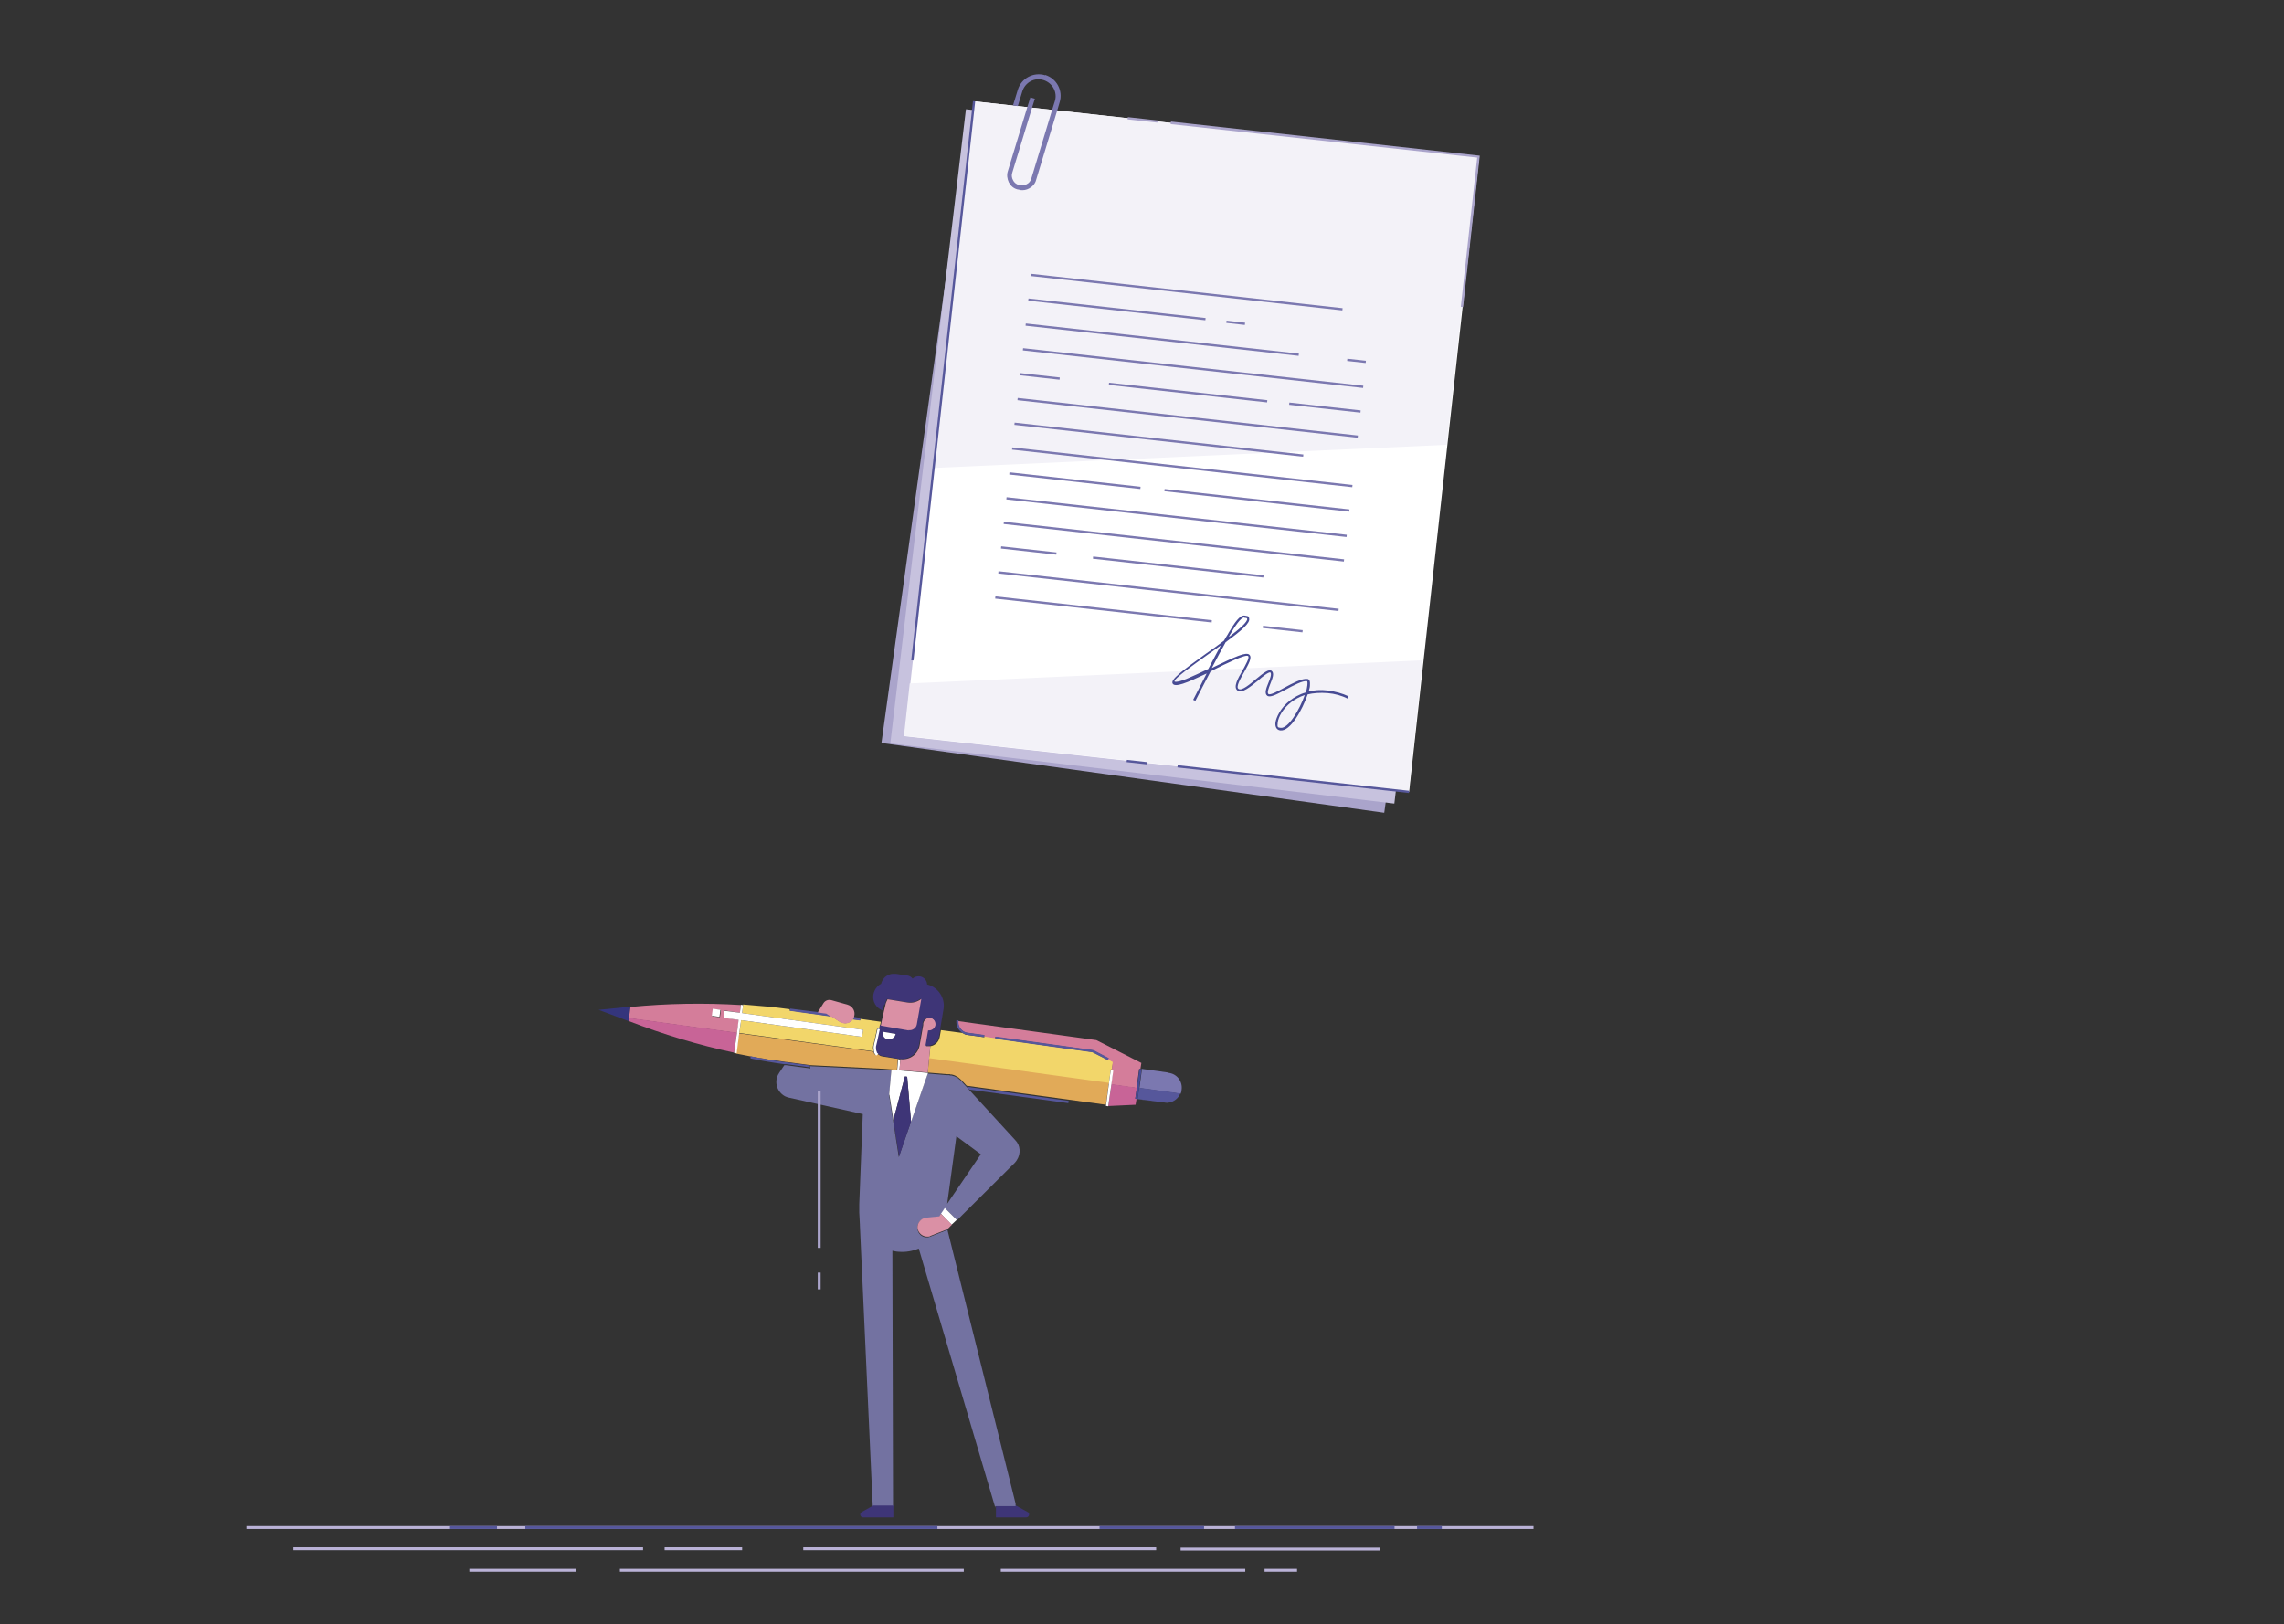 <?xml version="1.0" encoding="UTF-8"?>
<svg id="Capa_1" data-name="Capa 1" xmlns="http://www.w3.org/2000/svg" version="1.1" viewBox="0 0 710 505">
  <rect x="0" y="0" width="710" height="505" fill="#333333" stroke="none"/>
  <defs>
    <style>
      .cls-1 {
        fill: #bab2d7;
      }

      .cls-1, .cls-2, .cls-3, .cls-4, .cls-5, .cls-6, .cls-7, .cls-8, .cls-9, .cls-10, .cls-11, .cls-12, .cls-13, .cls-14, .cls-15, .cls-16, .cls-17, .cls-18 {
        stroke-width: 0px;
      }

      .cls-2 {
        fill: #474b94;
      }

      .cls-3 {
        fill: none;
      }

      .cls-4 {
        fill: #c7c2de;
      }

      .cls-5 {
        fill: #7b78b0;
      }

      .cls-6 {
        fill: #56579b;
      }

      .cls-7 {
        fill: #d47d9a;
      }

      .cls-8 {
        fill: #3e3577;
      }

      .cls-9 {
        fill: #d7d2e8;
      }

      .cls-10 {
        fill: #34357c;
      }

      .cls-11 {
        fill: #aaa4cb;
      }

      .cls-12 {
        fill: #f2d66a;
      }

      .cls-13 {
        fill: #da90a5;
      }

      .cls-14 {
        fill: #fff;
      }

      .cls-15 {
        fill: #7372a1;
      }

      .cls-16 {
        fill: #c86497;
      }

      .cls-17 {
        fill: #e1aa58;
      }

      .cls-18 {
        fill: #f3f2f8;
      }
    </style>
  </defs>
  <g>
    <path class="cls-3" d="M244.3,330.2h0c-1.1-.2-2.2-.3-3.3-.5,1.1.2,2.2.3,3.3.5Z"/>
    <path class="cls-3" d="M239.9,329.5c-.9-.1-1.8-.3-2.7-.5.9.2,1.8.3,2.7.5Z"/>
    <polygon class="cls-3" points="297.3 353.3 294.4 374.6 305 358.9 297.3 353.3"/>
    <polygon class="cls-10" points="195.5 316.5 196 313 186.1 314 195.4 317.5 195.4 317.5 195.5 316.5 195.5 316.5"/>
    <path class="cls-12" d="M289.2,325.3l-.4,4,55.9,7.7.6-4.5h.4c0,0,.3-2.5.3-2.5l-1.5-.8-.2.3-4.7-2.4-30.2-4.2v-.3s-3.4-.5-3.4-.5v.4c0,0-5.2-.7-5.2-.7-.6,0-1.1-.3-1.6-.6l-6.7-.9-.4,2.2c-.3,1.5-1.5,2.6-2.9,2.8Z"/>
    <path class="cls-12" d="M231,312.5l-.3,2.5,37.6,5.2-.3,2.2-37.6-5.2-.6,4,41.8,5.7c-.2-.6-.3-1.2-.1-1.9l1.2-5.4.7.2.2-1.1h0l.2-1-6.4-.9v.4c0,0-2.3-.3-2.3-.3-.7,1-2,1.5-3.2,1.1-.3,0-.5-.2-.8-.3h0s-2.6-1.7-2.6-1.7l-13-1.8v-.4c-4.9-.7-9.9-1.1-14.9-1.5h.4Z"/>
    <polygon class="cls-12" points="196 313 195.5 316.5 195.5 316.5 196 313"/>
    <path class="cls-12" d="M272.1,325.8c0,0,0-.2,0-.2,0,0,0,.2,0,.2Z"/>
    <path class="cls-12" d="M272.2,325.5c0,0,0-.2,0-.3l.4-1.7-.4,1.7c0,0,0,.2,0,.3Z"/>
    <path class="cls-12" d="M272.5,327.1c-.2-.4-.3-.8-.3-1.3,0,.4.1.9.3,1.3h0Z"/>
    <polygon class="cls-7" points="230.7 312.5 230.7 312.5 230.7 312.5 230.7 312.5"/>
    <path class="cls-7" d="M229.1,321.1l.6-4-4.8-.7.3-2.2,4.8.7.3-2.4c-11.4-.7-22.9-.5-34.3.6l-.5,3.5,33.6,4.6ZM221.7,313.8l2.4.3-.3,2.2-2.4-.3.3-2.2Z"/>
    <path class="cls-7" d="M298.6,319.9c.5.7,1.3,1.2,2.2,1.3l5.2.7v.4c0,0,3.4.5,3.4.5v-.4c0,0,30.4,4.2,30.4,4.2h0s4.8,2.5,4.8,2.5l-.2.3,1.5.8-.3,2.5h.4c0,0-.6,4.5-.6,4.5l7.9,1.1.8-5.9h.4c0,0,0,0,0,0h0s0,0,0,0h0s.3-1.9.3-1.9l-14-7.1-42.9-5.9c-.1.9.1,1.8.6,2.5Z"/>
    <path class="cls-6" d="M305.9,322.6v-.4c0,0,.1-.4.1-.4l-5.2-.7c-.9-.1-1.7-.6-2.2-1.3-.5-.7-.8-1.6-.6-2.5h0s-.7-.1-.7-.1c-.1,1.1.1,2.1.8,3,.3.4.7.7,1.1,1,.5.3,1,.5,1.6.6l5.2.7Z"/>
    <path class="cls-5" d="M363.2,333.5l-8.6-1.2h0s0,0,0,0h.4c0,0-.8,6-.8,6l12.8,1.8c.2-.4.3-.8.3-1.2.4-2.6-1.4-5-4-5.3Z"/>
    <path class="cls-5" d="M361.9,342.9l-8.4-1.2h-.2s0,0,0,0l8.6,1.2c.5,0,1.1,0,1.6,0-.5.1-1,.1-1.6,0Z"/>
    <polygon class="cls-6" points="332.1 343 332.2 342.3 300.5 337.9 301.3 338.8 332.1 343"/>
    <polygon class="cls-17" points="195.5 316.5 195.4 317.5 195.4 317.5 195.4 317.6 195.5 316.5"/>
    <polygon class="cls-17" points="229.1 321.1 229.1 321.1 195.5 316.5 195.5 316.5 195.5 316.5 195.5 316.5 229.1 321.1"/>
    <path class="cls-17" d="M288.8,329.3l-.4,4.2,6,.5s0,0,0,0c0,0,.1,0,.2,0,.1,0,.3,0,.4,0,0,0,0,0,.1,0,.1,0,.3,0,.4.1,0,0,.2,0,.3,0,.1,0,.2,0,.4.1.1,0,.2,0,.3.1.1,0,.2,0,.3.1.1,0,.2.1.4.2,0,0,.2.1.3.2.1,0,.2.1.4.2,0,0,.2.1.2.2.1,0,.2.2.4.3,0,0,0,0,0,0,0,0,.1.1.2.2.1,0,.2.2.3.3,0,0,.1.1.2.2h0s1.3,1.4,1.3,1.4l43.3,5.9.9-6.8-55.9-7.7Z"/>
    <path class="cls-17" d="M272.5,327.1s0,0,0,0h0s0,0,0,0Z"/>
    <path class="cls-17" d="M272.6,327.4s0,0,0-.1c0,0,0,0,0,0,0,0,0,0,0,0Z"/>
    <path class="cls-17" d="M239.9,329.5c.4,0,.7.1,1.1.2,1.1.2,2.2.3,3.3.5,0,0,.2,0,.2,0l7.4,1,22.2,1.1h0c0,0,.1,0,.2,0h.1s0,0,0,0h0l2.7.2h0l1.7.2.3-3.4h.4s-5.1-.8-5.1-.8c-.7-.1-1.2-.4-1.6-.9,0,0,0,0,0,0l-.6.5c0-.1-.2-.2-.3-.3-.2-.2-.3-.5-.4-.8l-41.8-5.7-.9,6.2h-.4c2.6.5,5.1,1,7.7,1.5.3,0,.6,0,.9.1.9.2,1.8.3,2.7.5Z"/>
    <rect class="cls-17" x="349.4" y="333.7" height="8"/>
    <rect class="cls-17" x="360.5" y="332.7" width="0" height="12.9" transform="translate(-24.6 650.2) rotate(-82.2)"/>
    <polygon class="cls-16" points="352.9 341.6 353.4 338.2 345.5 337.1 344.5 343.9 353 343.5 353.3 341.7 353.3 341.7 352.9 341.6"/>
    <polygon class="cls-16" points="344.2 343.9 344.2 343.9 344.2 343.9 344.2 343.9"/>
    <path class="cls-16" d="M195.5,316.5v1c10.6,4.1,21.5,7.4,32.7,9.8l.9-6.2-33.6-4.6Z"/>
    <path class="cls-6" d="M354.1,338.3l-.5,3.4h-.1s8.4,1.1,8.4,1.1c.5,0,1.1,0,1.6,0,1.5-.3,2.8-1.3,3.4-2.8l-12.8-1.8Z"/>
    <rect class="cls-14" x="221.6" y="313.8" width="2.2" height="2.4" transform="translate(-119.7 492.8) rotate(-82.2)"/>
    <polygon class="cls-14" points="229.8 321.2 230.4 317.2 268 322.4 268.3 320.2 230.7 315 231 312.5 230.7 312.5 230.7 312.5 230.3 312.4 230.3 312.5 230 314.9 225.2 314.3 224.9 316.5 229.6 317.1 229.1 321.1 229.1 321.1 228.2 327.4 228.2 327.4 228.6 327.4 229 327.5 229.8 321.2"/>
    <polygon class="cls-2" points="354.2 332.3 353.4 338.2 353.4 338.2 352.9 341.6 353.3 341.7 353.5 341.7 353.6 341.7 354.1 338.3 354.1 338.3 354.9 332.4 354.5 332.4 354.2 332.3"/>
    <path class="cls-8" d="M309.6,468.1v3.7h9.4c.5,0,.9-.4.9-.9s-.2-.7-.5-.8l-3.6-2h-6.3Z"/>
    <path class="cls-15" d="M299.2,336.5c0,0-.1-.1-.2-.2,0,0-.2-.2-.3-.3,0,0-.1-.1-.2-.2,0,0,0,0,0,0-.1,0-.2-.2-.4-.3,0,0-.2-.1-.2-.2-.1,0-.2-.2-.4-.2,0,0-.2-.1-.3-.2-.1,0-.2-.1-.4-.2-.1,0-.2-.1-.3-.1-.1,0-.2,0-.3-.1-.1,0-.2,0-.4-.1,0,0-.2,0-.3,0-.1,0-.3,0-.4-.1,0,0,0,0-.1,0-.1,0-.3,0-.4,0,0,0-.1,0-.2,0,0,0,0,0,0,0l-6-.5h0,0s0,0,0,0l-1,2.8-7.3,21.1-.7,2.1h0s0,0,0,0l-3-19.1h0c0-.1,0-.1,0-.1l.7-7.8-2.7-.2h-.1c0,0-.1,0-.2,0h0s-22.2-1.1-22.2-1.1l-7.4-1c0,0-.2,0-.2,0h0c0,0,.2,0,.2,0l7.4,1v.7c-.1,0-7.5-1-7.5-1-.2,0-.4,0-.6,0l-1.6,2.4c0,.1-.2.3-.3.5-1.3,2.5-.3,5.5,2.2,6.8.4.2.8.3,1.2.4h0s22.9,5.1,22.9,5.1l-1.1,28.1h0c0,.4,0,.8,0,1.2h0,0c0,.5,0,.9,0,1.3l.2,3.8v.2s0,0,0,0l4,87.4h6.3s0,0,0,0h0l-.2-79.5c.6.1,1.3.3,1.9.3,2.2.2,4.4-.2,6.3-1l23.8,80.6v-.5h6.3c0-.3,0-.5,0-.8h0s-21.2-85.2-21.2-85.2c-.1.1-.3.2-.5.3h0s-4.8,1.9-4.8,1.9h0c-.3.1-.5.2-.8.2-1.6.2-3.1-1-3.2-2.7-.2-1.6,1-3.1,2.7-3.2l4.1-.4.5-.8h0s1.3-1.9,1.3-1.9l3.7,3.7,18-17.9h0c.2-.2.4-.5.6-.8,1.3-2,1.1-4.6-.5-6.2h0s-14.3-15.6-14.3-15.6l-.8-.9h0s-1.3-1.4-1.3-1.4h0ZM294.4,374.6l2.9-21.3,7.6,5.6-10.6,15.6Z"/>
    <polygon class="cls-14" points="279.3 332.8 279.6 332.8 279.9 329.4 279.9 329.4 279.5 329.4 279.2 329.3 278.9 332.7 277.1 332.6 277.1 332.6 276.4 340.3 276.4 340.3 276.4 340.3 276.5 340.5 279.5 359.6 279.5 359.6 277.7 348.3 281.3 334.7 282 334.8 283.2 348.8 280.2 357.5 287.5 336.4 288.5 333.6 288.5 333.6 288.5 333.6 288.5 333.6 288.5 333.6 279.3 332.8"/>
    <polygon class="cls-8" points="282 334.8 281.3 334.7 277.7 348.3 279.5 359.6 279.5 359.6 280.2 357.5 283.2 348.8 282 334.8"/>
    <path class="cls-13" d="M288.2,325.3h-.3c0,0,.8-4.8.8-4.8h0c1.1.2,2.1-.6,2.3-1.7.2-1.1-.6-2.1-1.7-2.3-1.1-.2-2.1.6-2.3,1.7v.5c0,0,0,0,0,0l-1.1,6.2c-.5,2.9-3.1,4.8-6,4.4l-.3,3.4h-.3s9.1.8,9.1.8h0l.4-4.2.4-4c-.3,0-.6,0-1,0Z"/>
    <path class="cls-8" d="M275,312.5c.2-.7.4-1.3.7-1.9l6.1,1c1.6.3,3.2-.2,4.4-1.1l-1.4,7.9c-.2,1.2-1.4,2-2.6,1.8l-8.7-1.5h0l-.2,1.1-.8,3.7-.4,1.7c0,0,0,.2,0,.3,0,0,0,0,0,0,0,0,0,.2,0,.2,0,0,0,0,0,0,0,.5.1.9.3,1.3,0,0,0,0,0,0,0,0,0,0,0,.1,0,0,0,0,0,.1,0,0,.1.1.2.2.4.5,1,.8,1.6.9l5.1.9h.4s0,0,0,0c2.8.4,5.5-1.6,6-4.4l1.1-6.2h0s0-.5,0-.5c.2-1.1,1.2-1.8,2.3-1.7,1.1.2,1.8,1.2,1.7,2.3-.2,1.1-1.2,1.8-2.3,1.7h0s-.8,4.7-.8,4.7h.3c.3.1.7.1,1,0,1.4-.2,2.6-1.3,2.9-2.8l.4-2.2v-.4h0l1-5.9c.6-3.5-1.7-6.9-5.1-7.7,0-1.2-1-2.3-2.2-2.5-.8-.1-1.7.1-2.3.7-.4-.5-1-.9-1.7-1h-.3c0,0,0,0,0,0l-3.2-.5s0,0,0,0h-.2c-.3,0-.6,0-.9,0-1.7.2-3.1,1.4-3.5,3.1-1.2.6-2.1,1.8-2.4,3.3-.4,2.2.9,4.3,2.9,5l.4-1.7ZM274.4,320.8l4,.7c-.2,1.1-1.3,1.8-2.4,1.6-1.1-.2-1.8-1.3-1.6-2.4Z"/>
    <path class="cls-13" d="M282.4,320.3c1.2.2,2.4-.6,2.6-1.8l1.4-7.9c-1.2.9-2.8,1.4-4.4,1.1l-6.1-1c-.3.6-.6,1.2-.7,1.9l-.4,1.7-.8,3.6-.2,1,8.7,1.5Z"/>
    <path class="cls-14" d="M272.6,327.3s0,0,0,0c0,0,0,0,0-.1,0,0,0,0,0,0-.2-.4-.3-.8-.3-1.3,0,0,0,0,0,0,0,0,0-.2,0-.2,0,0,0,0,0,0,0,0,0-.2,0-.3l.4-1.7.8-3.7-.7-.2-1.2,5.4c-.1.6,0,1.3.1,1.9,0,.3.2.5.4.8,0,.1.2.2.3.3l.6-.5s0,0,0,0c0,0-.1-.1-.2-.2,0,0,0,0,0,0Z"/>
    <path class="cls-14" d="M276,323.1c1.1.2,2.2-.5,2.4-1.6l-4-.7c-.2,1.1.5,2.2,1.6,2.4Z"/>
    <polygon class="cls-14" points="293.7 375.6 292.5 377.4 295.8 380.8 294.8 381.9 294.8 381.9 295.8 380.8 297.4 379.3 293.7 375.6"/>
    <path class="cls-13" d="M292.5,377.4h0s-.5.8-.5.8l-4.1.4c-1.6.2-2.8,1.6-2.7,3.2.2,1.6,1.6,2.8,3.2,2.7.3,0,.6,0,.8-.2h0s4.8-1.9,4.8-1.9h0c.2,0,.3-.2.5-.3,0,0,.2-.1.3-.2h0s0,0,0,0l1.1-1.1-3.4-3.4Z"/>
    <path class="cls-6" d="M251.8,332v-.7c.1,0-7.3-1-7.3-1,0,0-.2,0-.2,0-1.1-.2-2.2-.3-3.3-.5-.4,0-.7-.1-1.1-.2-.9-.1-1.8-.3-2.7-.5-.3,0-.6,0-.9-.1-1-.2-2-.4-3-.6v.7c3.3.7,6.9,1.3,10.6,1.8.2,0,.4,0,.6,0l7.4,1Z"/>
    <polygon class="cls-6" points="258.5 316.1 257 315.1 254.3 314.7 245.6 313.6 245.6 313.9 245.5 314.3 258.5 316.1"/>
    <path class="cls-6" d="M265.1,317l2.3.3v-.4c0,0,.1-.4.1-.4l-2-.3c0,.3-.2.5-.4.7Z"/>
    <path class="cls-13" d="M258.5,316.1l2.6,1.7h0c.2.1.5.3.8.3,1.2.4,2.5-.1,3.2-1.1.2-.2.3-.4.4-.7,0,0,0-.1,0-.2.5-1.6-.4-3.2-2-3.7l-5-1.4h0c-1-.3-2,.1-2.5.9h0s-1.8,2.9-1.8,2.9l2.7.4,1.5,1Z"/>
    <polygon class="cls-14" points="345.5 337.1 345.5 337.1 346.1 332.7 345.7 332.6 345.3 332.6 344.7 337 343.8 343.9 343.8 343.9 344.2 343.9 344.2 343.9 344.5 344 344.5 343.9 345.5 337.1"/>
    <polygon class="cls-6" points="339.9 326.5 339.8 326.5 309.5 322.3 309.5 322.7 309.4 323 339.6 327.2 344.3 329.6 344.5 329.3 344.7 329 339.9 326.5"/>
    <path class="cls-8" d="M271.5,468.1h0l-3.6,2c-.3.2-.5.5-.5.8,0,.5.4.9.9.9h9.4v-3.7h-6.3Z"/>
  </g>
  <rect class="cls-11" x="254.2" y="339.1" width=".9" height="48.9"/>
  <rect class="cls-11" x="254.2" y="395.7" width=".9" height="5.2"/>
  <g>
    <g>
      <path class="cls-9" d="M249.7,481.5h109.7-109.7Z"/>
      <rect class="cls-1" x="249.7" y="481.1" width="109.7" height=".9"/>
    </g>
    <g>
      <path class="cls-9" d="M311.1,488.2h76-76Z"/>
      <rect class="cls-1" x="311.1" y="487.8" width="76" height=".9"/>
    </g>
    <g>
      <path class="cls-9" d="M192.7,488.2h106.9-106.9Z"/>
      <rect class="cls-1" x="192.7" y="487.8" width="106.9" height=".9"/>
    </g>
    <g>
      <path class="cls-9" d="M145.9,488.2h33.3-33.3Z"/>
      <rect class="cls-1" x="145.9" y="487.8" width="33.3" height=".9"/>
    </g>
    <g>
      <path class="cls-9" d="M367,481.6h62-62Z"/>
      <rect class="cls-1" x="367" y="481.2" width="62" height=".9"/>
    </g>
    <g>
      <path class="cls-9" d="M206.6,481.5h24.1-24.1Z"/>
      <rect class="cls-1" x="206.6" y="481.1" width="24.1" height=".9"/>
    </g>
    <g>
      <path class="cls-9" d="M91.2,481.5h108.7-108.7Z"/>
      <rect class="cls-1" x="91.2" y="481.1" width="108.7" height=".9"/>
    </g>
    <rect class="cls-1" x="76.6" y="474.5" width="400.1" height=".9"/>
    <rect class="cls-6" x="383.9" y="474.5" width="49.6" height=".9"/>
    <rect class="cls-6" x="341.8" y="474.5" width="32.5" height=".9"/>
    <rect class="cls-6" x="440.5" y="474.5" width="7.7" height=".9"/>
    <rect class="cls-6" x="163.3" y="474.5" width="128.1" height=".9"/>
    <rect class="cls-6" x="139.9" y="474.5" width="14.6" height=".9"/>
    <g>
      <path class="cls-9" d="M393.1,488.2h10.1-10.1Z"/>
      <rect class="cls-1" x="393.1" y="487.8" width="10.1" height=".9"/>
    </g>
  </g>
  <g>
    <rect class="cls-11" x="266.4" y="64.7" width="198.6" height="157.8" transform="translate(173.3 486) rotate(-82.1)"/>
    <rect class="cls-4" x="267.7" y="63.2" width="198.6" height="157.8" transform="translate(182.3 489.5) rotate(-83.2)"/>
    <rect class="cls-14" x="271" y="59.9" width="198.6" height="157.8" transform="translate(191.9 491.7) rotate(-83.7)"/>
    <polygon class="cls-18" points="442.3 205.3 437.9 246.1 281 228.8 282.8 212.5 442.3 205.3"/>
    <polygon class="cls-18" points="290.2 145.5 302.7 31.5 459.6 48.7 449.7 138.3 290.2 145.5"/>
    <path class="cls-5" d="M324.9,23.4c-3.6-1.1-7.4.9-8.5,4.5l-1.5,4.9,1.5.2,1.4-4.6c.9-2.8,3.8-4.4,6.6-3.5,2.8.9,4.4,3.8,3.5,6.6l-.6,1.9-6.7,22.1c-.2.8-.8,1.5-1.5,1.8-.7.4-1.6.5-2.4.2-.8-.2-1.5-.8-1.8-1.5-.4-.7-.5-1.6-.2-2.4l6.4-21,.6-1.9-1.4-.4-.7,2.2-6.3,20.7c-.4,1.2-.2,2.4.3,3.5.6,1.1,1.5,1.9,2.7,2.2.3,0,.6.1.9.2.9.1,1.8,0,2.7-.5,1.1-.6,1.9-1.5,2.2-2.7l6.8-22.4.5-1.7c1.1-3.6-.9-7.4-4.5-8.5Z"/>
    <rect class="cls-5" x="368.4" y="42.1" width=".7" height="97.3" transform="translate(238.3 447.4) rotate(-83.7)"/>
    <rect class="cls-5" x="383.6" y="97.3" width=".7" height="5.8" transform="translate(242.4 471) rotate(-83.7)"/>
    <rect class="cls-5" x="346.7" y="68.4" width=".7" height="55.4" transform="translate(213.6 430.6) rotate(-83.7)"/>
    <rect class="cls-5" x="421.2" y="109.2" width=".7" height="5.8" transform="translate(264 518.9) rotate(-83.7)"/>
    <rect class="cls-5" x="360.7" y="62.8" width=".7" height="85.4" transform="translate(216.8 452.9) rotate(-83.7)"/>
    <rect class="cls-5" x="370.3" y="61.2" width=".7" height="106.4" transform="translate(216.5 470.3) rotate(-83.7)"/>
    <rect class="cls-5" x="411.3" y="115.5" width=".7" height="22.3" transform="translate(240.8 522) rotate(-83.7)"/>
    <rect class="cls-5" x="368.8" y="97.2" width=".7" height="49.5" transform="translate(207.6 475.6) rotate(-83.7)"/>
    <rect class="cls-5" x="322.7" y="110.8" width=".7" height="12.3" transform="translate(171.6 425.3) rotate(-83.7)"/>
    <rect class="cls-5" x="368.6" y="76.6" width=".7" height="106.4" transform="translate(199.7 482.4) rotate(-83.7)"/>
    <rect class="cls-5" x="359.8" y="91.4" width=".7" height="90.3" transform="translate(185 479.7) rotate(-83.7)"/>
    <rect class="cls-5" x="366.9" y="92" width=".7" height="106.4" transform="translate(182.9 494.4) rotate(-83.7)"/>
    <rect class="cls-5" x="390.3" y="126.6" width=".7" height="57.8" transform="translate(193.3 526.8) rotate(-83.7)"/>
    <rect class="cls-5" x="333.6" y="128.8" width=".7" height="41" transform="translate(149.1 465) rotate(-83.7)"/>
    <rect class="cls-5" x="365.2" y="107.4" width=".7" height="106.4" transform="translate(166 506.5) rotate(-83.7)"/>
    <rect class="cls-5" x="364.4" y="115.1" width=".7" height="106.4" transform="translate(157.6 512.5) rotate(-83.7)"/>
    <rect class="cls-5" x="365.8" y="149.6" width=".7" height="53.3" transform="translate(150.9 520.9) rotate(-83.7)"/>
    <rect class="cls-5" x="319.3" y="162.5" width=".7" height="17.3" transform="translate(114.6 470.1) rotate(-83.7)"/>
    <rect class="cls-5" x="362.7" y="130.5" width=".7" height="106.4" transform="translate(140.8 524.5) rotate(-83.7)"/>
    <rect class="cls-5" x="398.2" y="189.2" width=".7" height="12.4" transform="translate(160.8 570.3) rotate(-83.7)"/>
    <rect class="cls-5" x="342.6" y="155.4" width=".7" height="67.7" transform="translate(117.3 509.6) rotate(-83.7)"/>
    <rect class="cls-6" x="205.7" y="118" width="174.9" height=".7" transform="translate(143.4 396.8) rotate(-83.7)"/>
    <rect class="cls-6" x="401.5" y="205.9" width=".7" height="72.4" transform="translate(117.3 615.1) rotate(-83.7)"/>
    <rect class="cls-6" x="352.9" y="233.6" width=".7" height="6.4" transform="translate(79.3 562.1) rotate(-83.7)"/>
    <polygon class="cls-11" points="454.8 95.5 454.1 95.4 459.2 49 363.9 38.6 364 37.8 460 48.4 454.8 95.5"/>
    <rect class="cls-11" x="354.7" y="32.6" width=".7" height="9.3" transform="translate(279.2 386.1) rotate(-83.7)"/>
    <path class="cls-2" d="M398,227.1c-1.1-.1-1.7-1.1-1.5-2.5s1.5-4.5,4.5-6.8c1.2-.9,2.8-1.9,4.9-2.5.3-.8.4-1.5.5-2.2.1-.9,0-1.3-.1-1.3-1.4-.2-4.2,1.3-6.6,2.6-3,1.6-4.9,2.6-5.8,1.9-.9-.7-.3-2.3.4-4,.5-1.2,1.1-2.8.6-3.2-.4-.3-2.5,1.3-3.8,2.5-2.5,2-5,4.1-6.4,3.1-1.4-1,0-3.6,1.6-6.3.9-1.7,2.2-3.9,1.7-4.4-.7-.7-6.8,2.3-10.8,4.3-.3.2-.6.3-.9.5-1.6,3-3.2,6.2-4.7,9.1l-.7-.3c1.3-2.6,2.8-5.5,4.2-8.2-6.1,2.9-9.9,4.5-10.6,3.1-.6-1.2,2.6-3.7,10.6-9.4,1.7-1.2,3.6-2.5,5.4-3.9.4-.7.7-1.3,1-1.7.1-.2.3-.4.4-.7,1.9-3.2,3.5-5.6,5-5.4s1.3.4,1.4.9c.4,1.4-2.4,3.8-7.3,7.4-1.1,1.9-2.6,4.8-4.3,8,0,0,0,0,0,0,7.4-3.6,10.7-5.1,11.7-4.1.9.9-.3,2.9-1.6,5.3-1.2,2.1-2.7,4.7-1.8,5.3,1,.7,3.5-1.4,5.5-3.1,2.2-1.8,3.9-3.2,4.8-2.5.9.7.3,2.3-.4,4-.5,1.3-1.1,2.8-.6,3.2.6.4,3-.9,5-2,2.6-1.4,5.4-2.9,7.1-2.7.7.1.9.8.8,2.1,0,.5-.2,1.1-.4,1.8,1.7-.4,3.7-.6,6-.3s4.5.9,6.4,1.8l-.3.7c-1.8-.9-3.9-1.5-6.2-1.7s-4.5,0-6.2.4c-1.6,4.7-5.4,11.6-8.5,11.2ZM405.6,216.1c-1.8.6-3.1,1.4-4.2,2.2-2.7,2.1-4,4.7-4.2,6.3s0,1.6.9,1.7c2.4.3,5.9-5.7,7.5-10.2ZM379.6,200.6c-1.3.9-2.6,1.9-4.1,2.9-4.5,3.2-10.6,7.5-10.4,8.4,0,0,.4.5,3.7-.8,1.9-.8,4.3-1.9,6.8-3.1,1.5-2.8,2.9-5.5,4-7.5ZM386.8,192c-1.1-.1-3.1,3.1-4.3,5.1-.1.2-.3.5-.4.7,0,0,0,0,0,.2,3.3-2.5,5.8-4.7,5.6-5.6,0-.2-.3-.3-.8-.3Z"/>
  </g>
</svg>